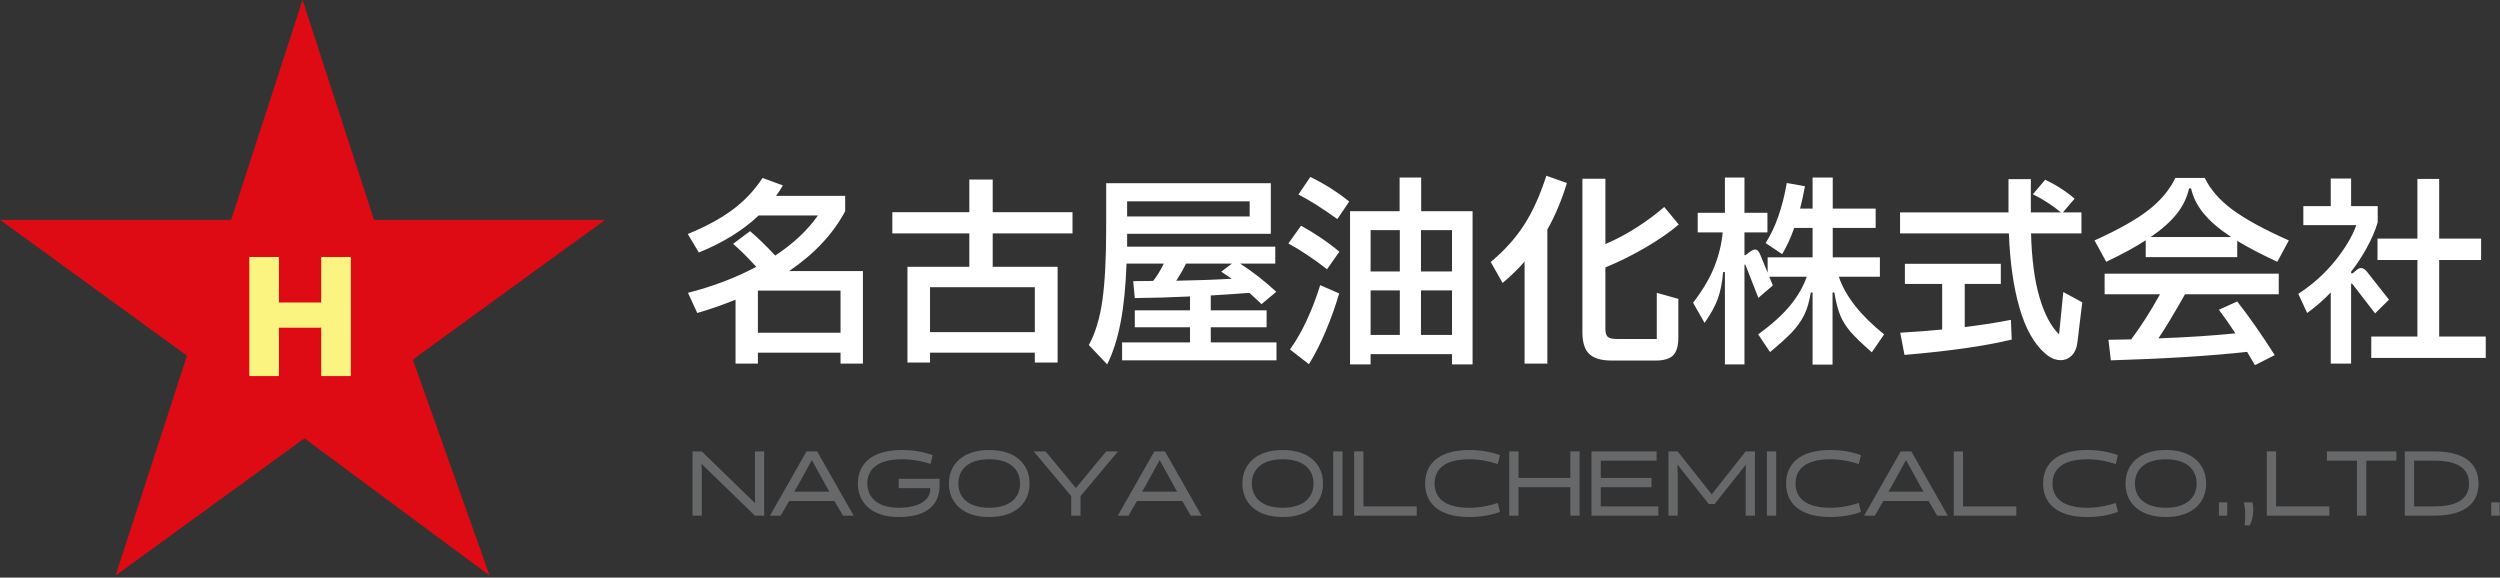 <?xml version="1.0" encoding="UTF-8"?>
<svg id="Layer_1" xmlns="http://www.w3.org/2000/svg" width="818" height="189" version="1.1" viewBox="0 0 818 189">
  <rect x="0" y="0" width="818" height="189" fill="#333333" stroke="none"/>
  <!-- Generator: Adobe Illustrator 29.1.0, SVG Export Plug-In . SVG Version: 2.1.0 Build 142)  -->
  <defs>
    <style>
      .st0 {
        fill: #de0a14;
      }

      .st1 {
        fill: #fff;
      }

      .st2 {
        fill: #676869;
      }

      .st3 {
        fill: #fcf480;
      }
    </style>
  </defs>
  <g>
    <polygon class="st0" points="99.002 143.859 99.057 143.898 136.839 116.449 136.818 116.384 198.004 71.93 122.373 71.93 99.002 0 75.631 71.93 0 71.93 61.187 116.384 37.816 188.313 99.002 143.859"/>
    <polygon class="st0" points="99.497 143.344 160.189 188.313 135.032 117.527 99.497 143.344"/>
  </g>
  <path class="st3" d="M91.272,123.054v-38.973h-9.7v38.973h9.7ZM114.79,123.054v-38.973h-9.7v38.973h9.7ZM108.612,107.222v-8.245h-21.513v8.245h21.513Z"/>
  <path class="st1" d="M276.541,69.106v-5.012h-22.619c.747-1.01,1.494-2.153,2.242-3.429l-6.661-2.439c-2.638,4.045-5.913,7.517-9.826,10.419-3.914,2.901-8.793,5.54-14.64,7.914l3.628,6.067c7.956-3.253,14.485-7.298,19.585-12.134h19.388c-3.429,4.879-8.09,9.255-13.98,13.123-3.078-3.298-5.826-5.957-8.244-7.98l-5.539,4.155c2.243,1.935,4.77,4.441,7.584,7.517-6.683,3.561-14.135,6.397-22.355,8.507l3.033,6.594c4.264-1.229,8.441-2.681,12.53-4.352v20.905h7.32v-3.561h27.037v3.561h7.32v-30.269h-24.136c8.265-5.627,14.376-12.156,18.333-19.586ZM275.024,95.088v13.782h-27.037v-13.782h27.037ZM324.812,58.753h-7.65v10.683h-25.191v6.925h25.191v10.946h-20.245v31.324h7.385v-3.231h34.292v3.231h7.451v-31.324h-21.234v-10.946h26.114v-6.925h-26.114v-10.683ZM338.595,93.967v14.706h-34.292v-14.706h34.292ZM396.164,107.09h18.267v-5.54h-18.267v-4.879c5.276-.307,9.474-.594,12.596-.857.924.791,2.263,2.023,4.022,3.693l4.814-4.023c-3.561-3.339-7.496-6.418-11.804-9.232h11.474v-5.54h-48.469v-4.22h47.019v-16.552h-53.876v14.771c0,9.936-.419,17.828-1.253,23.674-.836,5.847-2.308,10.683-4.418,14.508l6.001,6.331c1.889-3.781,3.351-8.342,4.385-13.683,1.033-5.342,1.682-11.771,1.946-19.289h12.2c-1.099,2.242-2.265,4.133-3.494,5.672-1.408.044-3.584.065-6.529.065l.527,5.54c5.54-.043,11.562-.219,18.069-.527v4.549h-18.069v5.54h18.069v4.946h-22.224v5.869h50.514v-5.869h-21.498v-4.946ZM368.797,65.874h40.094v4.946h-40.094v-4.946ZM384.888,91.856c1.319-2.066,2.374-3.933,3.166-5.605h15.035l-3.495,2.638c1.494.968,2.637,1.737,3.429,2.309-5.012.308-11.057.527-18.135.659ZM425.707,73.854l-4.154,5.803c3.957,2.155,8.177,4.968,12.661,8.441l4.022-5.738c-1.759-1.493-3.759-3-6-4.516-2.243-1.517-4.419-2.847-6.529-3.99ZM424.851,63.632c3.649,1.891,7.891,4.574,12.727,8.046l3.891-5.737c-3.957-3.166-8.2-5.847-12.727-8.046l-3.891,5.737ZM427.62,104.683c-1.671,3.627-3.517,6.848-5.539,9.661l6.199,4.813c1.978-3.165,3.846-6.857,5.605-11.078,1.758-4.22,3.187-8.244,4.286-12.068l-6.199-2.704c-1.231,3.957-2.682,7.749-4.353,11.375ZM465.011,58.093h-7.056v11.013h-16.223v50.118h6.726v-3.363h26.642v3.363h6.727v-50.118h-16.816v-11.013ZM458.021,109.596h-9.562v-14.573h9.562v14.573ZM458.021,88.824h-9.562v-13.519h9.562v13.519ZM475.1,109.596h-10.155v-14.573h10.155v14.573ZM475.1,75.305v13.519h-10.155v-13.519h10.155ZM538.44,80.975c4.287-2.506,7.902-5.011,10.848-7.517l-4.749-5.738c-2.682,2.331-5.682,4.562-9.001,6.694-3.32,2.132-6.738,3.946-10.254,5.44v-21.366h-7.518v50.25c0,3.298.747,5.661,2.242,7.089,1.495,1.428,3.957,2.144,7.386,2.144h14.31c2.725,0,4.649-.572,5.77-1.715,1.12-1.145,1.681-3.077,1.681-5.803v-12.661l-7.056-1.979v15.101h-13.123c-1.407,0-2.373-.23-2.901-.692-.528-.462-.791-1.374-.791-2.737v-19.981c4.484-1.847,8.87-4.022,13.156-6.529ZM498.642,73.656c-2.813,4.352-6.44,8.375-10.88,12.069l3.891,6.858c2.813-2.374,5.209-4.703,7.188-6.99v33.368h7.452v-43.854c2.594-4.616,4.725-9.694,6.397-15.233l-6.726-2.374c-2.068,6.419-4.507,11.804-7.321,16.156ZM601.648,90.537h13.453v-6.331h-15.431v-9.627h14.047v-6.331h-14.047v-10.156h-6.594v10.156h-4.089c.615-2.331,1.143-4.77,1.583-7.32l-5.935-1.055c-1.407,8.09-3.715,14.639-6.924,19.652l5.407,3.627c1.406-2.285,2.726-5.144,3.956-8.573h6.001v9.627h-14.706v5.013l-2.439-5.935c-.44-1.099-1.012-1.648-1.715-1.648-.352,0-.857.221-1.516.659l-1.583,1.188h-.33v-7.453h7.518v-6.396h-7.518v-11.54h-6.397v11.54h-8.902v6.396h8.177c-.352,3.825-1.276,7.607-2.769,11.343-1.495,3.738-3.803,7.628-6.924,11.672l3.758,6.595c2.022-2.857,3.473-5.507,4.353-7.946.879-2.44,1.451-5.331,1.715-8.672h.593v30.203h6.397v-32.247c0-.307.043-.462.131-.462s.175.111.264.33l4.155,10.616,4.748-4.089-1.188-2.836h12.266c-1.1,3.21-2.913,6.354-5.441,9.431-2.528,3.078-6.012,6.221-10.453,9.43l3.891,5.802c3.121-2.593,5.516-4.769,7.188-6.528,1.67-1.758,3-3.638,3.989-5.638.989-2,1.704-4.452,2.143-7.353h.594v23.608h6.529v-23.608h.593c.528,3.21,1.187,5.748,1.979,7.617s1.923,3.65,3.396,5.341c1.472,1.692,3.769,3.903,6.891,6.627l4.023-5.869c-7.694-6.154-12.64-12.441-14.838-18.861ZM673.726,109.398c-2.638-2.55-4.771-6.583-6.397-12.101-1.627-5.518-2.55-12.497-2.769-20.938h16.486v-6.858h-6.067l3.825-4.484c-1.231-1.099-2.715-2.21-4.452-3.331-1.737-1.121-3.462-2.077-5.176-2.868l-4.023,4.748c1.494.703,3.088,1.605,4.781,2.704,1.691,1.099,3.154,2.176,4.385,3.231h-9.826v-10.881h-7.319v10.881h-35.478v6.858h35.61c.352,9.453,1.506,17.564,3.462,24.333,1.955,6.771,4.715,11.718,8.276,14.838,1.67,1.539,3.407,2.309,5.21,2.309,1.406,0,2.615-.506,3.627-1.516,1.011-1.013,1.626-2.441,1.847-4.287l1.582-13.123-6.198-3.363-1.385,13.849ZM642.864,107.023v-14.111h11.804v-6.595h-31.389v6.595h12.199v14.903c-3.956.396-8.53.748-13.716,1.055l1.385,7.254c14.64-1.232,26.334-2.901,35.083-5.012l-.264-6.462c-4.133.836-9.166,1.627-15.101,2.374ZM721.404,58.225h-9.628c-1.891,3.914-4.825,7.418-8.803,10.518-3.98,3.099-9.86,6.408-17.641,9.925l3.825,6.99c5.276-2.506,9.583-4.857,12.925-7.056v5.54h29.938v-5.341c3.43,2.11,7.803,4.396,13.123,6.858l3.759-6.99c-8.09-3.604-14.234-6.958-18.432-10.057-4.198-3.099-7.221-6.561-9.067-10.386ZM703.731,77.547c3.648-2.507,6.484-5.033,8.507-7.584,2.022-2.549,3.363-5.318,4.023-8.309h.659c.659,2.947,2.055,5.705,4.187,8.277,2.132,2.571,5.111,5.11,8.935,7.616h-26.312ZM688.63,96.275h18.135c-3.122,5.627-6.265,10.551-9.43,14.771l-7.452.132.791,6.726c17.629-.527,32.488-1.45,44.579-2.77l2.572,4.353,6.463-3.298c-4.309-6.769-8.398-12.617-12.266-17.541l-6,2.704c1.67,2.198,3.472,4.771,5.407,7.715-7.298.748-15.695,1.297-25.191,1.648,2.242-3.34,5.143-8.154,8.705-14.441h30.664v-6.727h-56.976v6.727ZM798.098,110.123v-25.059h13.717v-6.99h-13.717v-19.52h-7.122v19.52h-13.057v6.99h13.057v25.059h-15.101v6.991h37.457v-6.991h-15.233ZM781.678,98.055l-7.32-9.298c-.616-.702-1.231-1.055-1.847-1.055-.484,0-.968.221-1.451.659l-1.253,1.054h-.527v-.527c1.802-2.285,3.505-4.879,5.11-7.782,1.604-2.901,2.803-5.693,3.594-8.375v-5.276h-8.704v-9.035h-6.661v9.035h-8.968v6.199h17.343c-1.318,3.693-3.65,7.607-6.99,11.739-3.342,4.133-7.343,7.715-12.002,10.749l2.902,6.264c2.857-2.066,5.429-4.308,7.715-6.726v23.279h6.661v-25.719c0-.351.065-.527.197-.527.088,0,.199.111.33.33l7.319,9.495,4.551-4.484Z"/>
  <path class="st2" d="M247.012,161.543l.056,3.095-17.464-16.947h-3.003v21.033h3.031v-13.943l-.084-3.004,17.464,16.947h3.032v-21.033h-3.032v13.852Z"/>
  <path class="st2" d="M267.38,147.691h-3.482l-11.961,21.033h3.51l2.779-4.807h14.797l2.808,4.807h3.482l-11.933-21.033ZM265.639,150.546l5.054,9.164.702,1.172h-11.539l.73-1.172,5.054-9.164Z"/>
  <path class="st2" d="M304.398,159.71v.21c0,3.965-4.071,6.22-10.361,6.22-6.823,0-10.248-3.335-10.248-7.933s3.201-7.933,11.399-7.933c3.846,0,6.935.782,9.293,1.533l.702-2.884c-1.264-.421-4.773-1.683-9.995-1.683-10.22,0-14.488,4.717-14.488,10.967s4.492,10.967,13.337,10.967c7.328,0,13.394-2.584,13.394-10.337v-2.163h-13.394v3.035h10.361Z"/>
  <path class="st2" d="M310.483,158.208c0,6.25,4.52,10.967,13.196,10.967s13.197-4.718,13.197-10.967-4.521-10.967-13.197-10.967-13.196,4.717-13.196,10.967ZM313.572,158.208c0-4.598,3.285-7.933,10.107-7.933s10.08,3.335,10.08,7.933-3.285,7.933-10.08,7.933-10.107-3.335-10.107-7.933Z"/>
  <path class="st2" d="M361.939,147.691l-4.351,5.258-5.559,6.761-5.559-6.761-4.38-5.258h-3.875l12.298,14.633v6.4h3.032v-6.4l12.27-14.633h-3.875Z"/>
  <path class="st2" d="M381.184,147.691h-3.482l-11.96,21.033h3.509l2.78-4.807h14.797l2.808,4.807h3.482l-11.933-21.033ZM379.443,150.546l5.054,9.164.702,1.172h-11.54l.73-1.172,5.054-9.164Z"/>
  <path class="st2" d="M406.508,158.208c0,6.25,4.52,10.967,13.196,10.967s13.197-4.718,13.197-10.967-4.521-10.967-13.197-10.967-13.196,4.717-13.196,10.967ZM409.597,158.208c0-4.598,3.285-7.933,10.108-7.933s10.08,3.335,10.08,7.933-3.285,7.933-10.08,7.933-10.108-3.335-10.108-7.933Z"/>
  <path class="st2" d="M436.232,168.724h3.032v-21.033h-3.032v21.033Z"/>
  <path class="st2" d="M463.548,168.724v-3.035h-17.436v-17.998h-3.032v21.033h20.468Z"/>
  <path class="st2" d="M490.08,164.577c-2.358.751-5.447,1.563-9.293,1.563-8.199,0-11.4-3.335-11.4-7.933s3.201-7.933,11.4-7.933c3.846,0,6.935.812,9.293,1.563l.702-2.914c-1.263-.451-4.773-1.683-9.995-1.683-10.221,0-14.488,4.717-14.488,10.967s4.268,10.967,14.488,10.967c5.222,0,8.732-1.233,9.995-1.682l-.702-2.916Z"/>
  <path class="st2" d="M516.849,168.724v-21.033h-3.033v8.683h-16.959v-8.683h-3.032v21.033h3.032v-9.315h16.959v9.315h3.033Z"/>
  <path class="st2" d="M542.606,168.724v-3.035h-18.839v-6.28h16.593v-3.035h-16.593v-5.649h18.278v-3.034h-21.31v21.033h21.872Z"/>
  <path class="st2" d="M561.001,164.938l10.248-12.92-.057,3.095v13.612h3.032v-21.033h-3.032l-11.119,14.063-11.146-14.063h-3.004v21.033h3.032v-13.612l-.084-3.095,10.248,12.92h1.882Z"/>
  <path class="st2" d="M578.129,168.724h3.032v-21.033h-3.032v21.033Z"/>
  <path class="st2" d="M608.197,164.577c-2.359.751-5.447,1.563-9.294,1.563-8.198,0-11.399-3.335-11.399-7.933s3.201-7.933,11.399-7.933c3.847,0,6.935.812,9.294,1.563l.702-2.914c-1.263-.451-4.773-1.683-9.996-1.683-10.22,0-14.488,4.717-14.488,10.967s4.268,10.967,14.488,10.967c5.223,0,8.733-1.233,9.996-1.682l-.702-2.916Z"/>
  <path class="st2" d="M625.389,147.691h-3.481l-11.961,21.033h3.51l2.779-4.807h14.797l2.808,4.807h3.482l-11.934-21.033ZM623.649,150.546l5.054,9.164.703,1.172h-11.54l.73-1.172,5.053-9.164Z"/>
  <path class="st2" d="M659.74,168.724v-3.035h-17.436v-17.998h-3.032v21.033h20.469Z"/>
  <path class="st2" d="M692.281,164.577c-2.358.751-5.447,1.563-9.294,1.563-8.199,0-11.399-3.335-11.399-7.933s3.201-7.933,11.399-7.933c3.847,0,6.936.812,9.294,1.563l.702-2.914c-1.263-.451-4.773-1.683-9.996-1.683-10.22,0-14.487,4.717-14.487,10.967s4.267,10.967,14.487,10.967c5.223,0,8.732-1.233,9.996-1.682l-.702-2.916Z"/>
  <path class="st2" d="M695.464,158.208c0,6.25,4.52,10.967,13.196,10.967s13.197-4.718,13.197-10.967-4.521-10.967-13.197-10.967-13.196,4.717-13.196,10.967ZM698.553,158.208c0-4.598,3.284-7.933,10.107-7.933s10.08,3.335,10.08,7.933-3.285,7.933-10.08,7.933-10.107-3.335-10.107-7.933Z"/>
  <path class="st2" d="M726.031,164.366v4.358h2.724v-4.358h-2.724Z"/>
  <path class="st2" d="M734.146,164.366c.618,2.044.59,5.169.281,7.513h1.741c1.095-2.374,1.404-5.469.814-7.513h-2.836Z"/>
  <path class="st2" d="M762.168,168.724v-3.035h-17.436v-17.998h-3.032v21.033h20.468Z"/>
  <path class="st2" d="M784.103,150.725v-3.034h-22.743v3.034h9.855v17.999h3.033v-17.999h9.855Z"/>
  <path class="st2" d="M796.487,168.724c10.22,0,14.487-4.267,14.487-10.517s-4.268-10.517-14.487-10.517h-9.631v21.033h9.631ZM796.487,150.725c8.17,0,11.371,2.884,11.371,7.483s-3.201,7.482-11.371,7.482h-6.598v-14.964h6.598Z"/>
  <path class="st2" d="M815.142,164.366v4.358h2.724v-4.358h-2.724Z"/>
</svg>